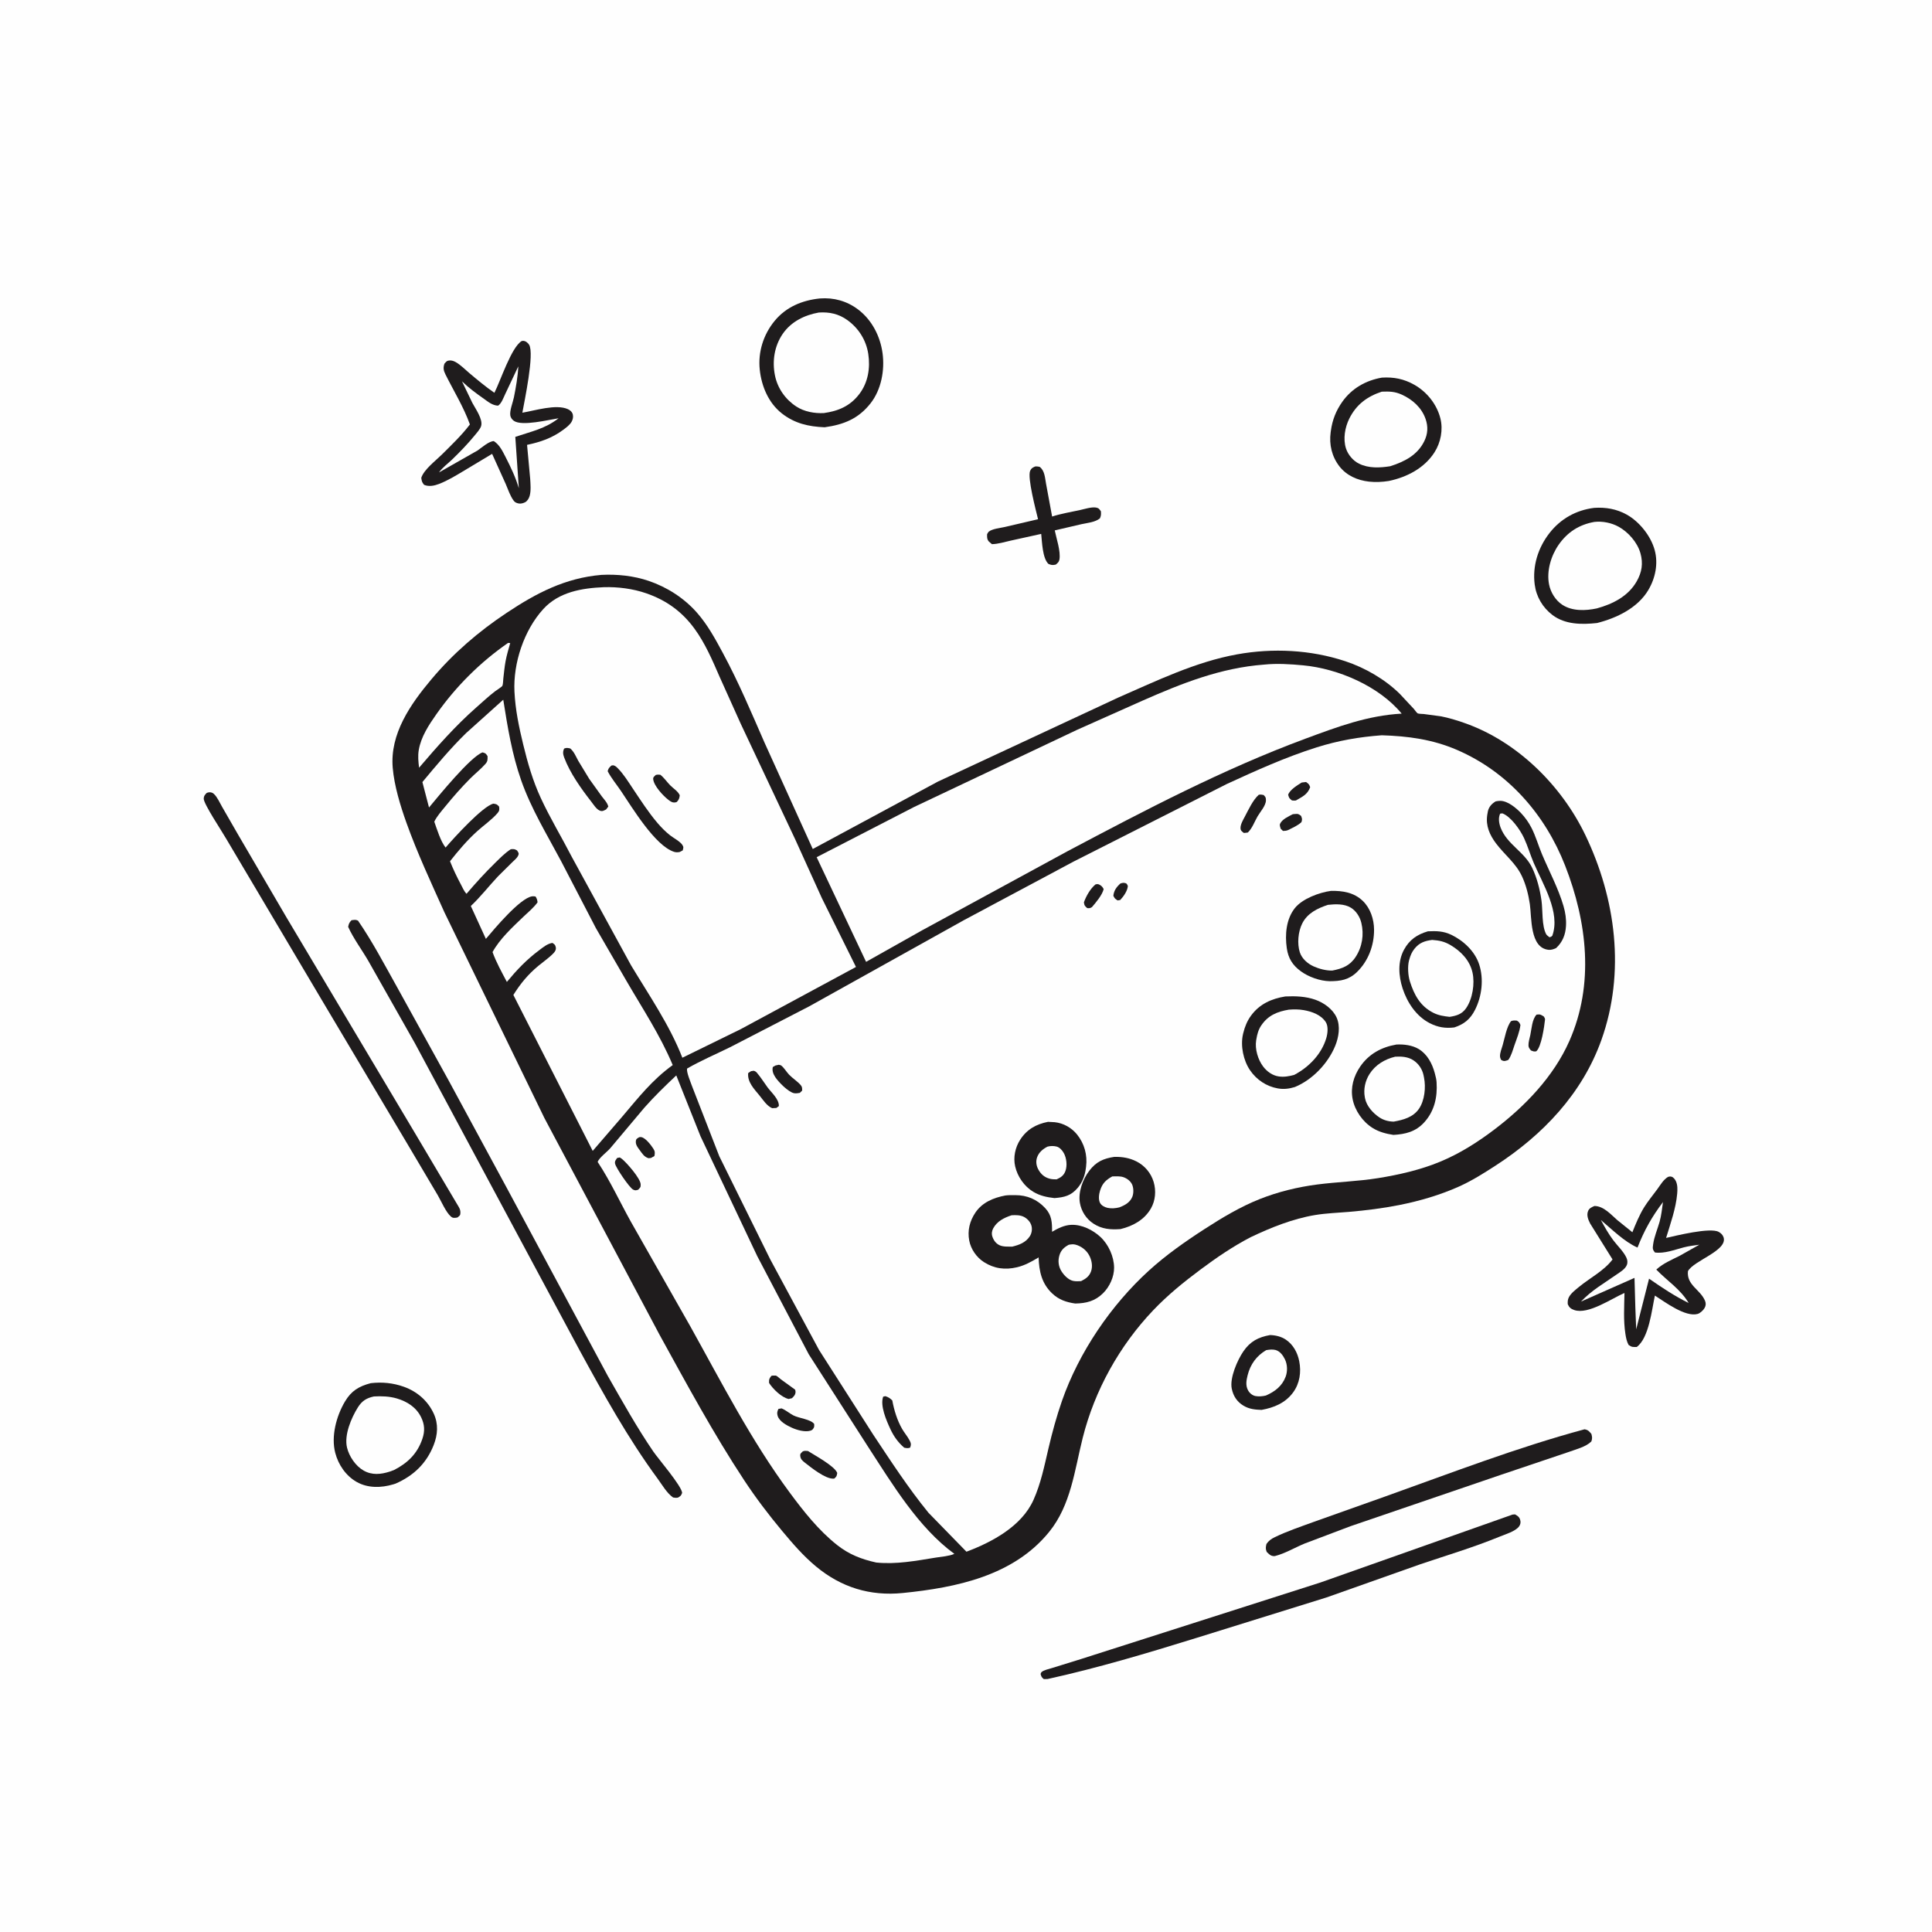 <svg version="1.1" xmlns="http://www.w3.org/2000/svg" style="display: block;" viewBox="0 0 2048 2048" width="1024" height="1024">
<path transform="translate(0,0)" fill="rgb(254,254,254)" d="M -0 -0 L 2048 0 L 2048 2048 L -0 2048 L -0 -0 z"/>
<path transform="translate(0,0)" fill="rgb(31,28,29)" d="M 1097.26 494.5 C 1099.01 494.293 1100.28 494.547 1102 494.836 C 1107.53 498.822 1107.71 506.73 1108.9 513 L 1115.29 547.555 C 1124.85 544.449 1135.13 542.81 1144.95 540.649 C 1149.74 539.595 1157.21 537.163 1162 538.056 C 1164.91 538.598 1165.36 539.779 1167.01 542 C 1167.21 544.955 1167.27 546.728 1165.94 549.5 C 1160.92 553.598 1152.89 554.242 1146.66 555.598 L 1118.09 562.247 C 1119.88 571.077 1124.49 584.293 1123.06 593 C 1122.62 595.707 1121.17 596.814 1119.16 598.5 C 1115.46 599.267 1114.9 599.049 1111.5 597.854 C 1105.06 592.115 1104.62 574.311 1103.71 565.958 L 1071.28 573.108 C 1064.77 574.567 1058.2 576.657 1051.5 576.835 L 1048.14 573.95 C 1046.15 571.492 1046.28 569.146 1046.38 566.194 C 1047 565.296 1047.4 564.192 1048.25 563.5 C 1051.83 560.567 1060.47 559.679 1064.98 558.658 L 1100.37 550.399 C 1098.32 541.782 1088.79 506.027 1092.04 499 C 1093.37 496.139 1094.58 495.782 1097.26 494.5 z"/>
<path transform="translate(0,0)" fill="rgb(31,28,29)" d="M 1346.28 1415.22 C 1352.13 1415.36 1358.19 1416.79 1363.1 1420.11 C 1370.85 1425.35 1375.44 1433.86 1377.23 1442.88 C 1379.53 1454.49 1377.79 1466.5 1370.67 1476.15 C 1362.47 1487.25 1350.45 1492.18 1337.31 1494.55 C 1330.37 1494.32 1324.22 1493.74 1318.09 1490.04 C 1311.19 1485.88 1307.25 1479.75 1305.69 1471.89 C 1303.46 1460.67 1311.59 1441.93 1318.01 1432.53 C 1325.35 1421.8 1333.95 1417.45 1346.28 1415.22 z"/>
<path transform="translate(0,0)" fill="rgb(254,254,254)" d="M 1342.22 1431.2 C 1345.36 1430.69 1348.87 1430.22 1352 1431.01 C 1356.79 1432.23 1360.1 1436.83 1362.13 1441.05 C 1364.79 1446.56 1364.95 1453.84 1362.78 1459.52 C 1359.01 1469.39 1351.3 1475.22 1341.92 1479.31 C 1338.45 1480.14 1334.54 1480.53 1331 1479.9 C 1327.65 1479.31 1324.76 1476.9 1323.1 1474 C 1320.14 1468.81 1321.17 1463.24 1322.54 1457.76 C 1325.46 1446.17 1332.01 1437.2 1342.22 1431.2 z"/>
<path transform="translate(0,0)" fill="rgb(31,28,29)" d="M 1679.65 1515.12 C 1683.54 1515.76 1684.56 1517.26 1686.94 1520 C 1687.8 1523.23 1688.03 1524.81 1686.91 1528 C 1681.12 1533.8 1670.53 1536.32 1662.94 1539.13 L 1590.34 1563.6 L 1431.54 1617.85 L 1382.79 1636.29 C 1372.74 1640.46 1362 1646.86 1351.5 1649.48 L 1350.41 1649.57 C 1346.74 1649.38 1345.22 1647.42 1342.76 1645.09 C 1341.42 1641.77 1341.68 1640.09 1342.5 1636.65 C 1344.85 1633.22 1347.54 1631.31 1351.27 1629.5 C 1364.46 1623.1 1378.76 1618.35 1392.51 1613.3 L 1468.24 1586.38 C 1538.07 1561.46 1608.01 1534.44 1679.65 1515.12 z"/>
<path transform="translate(0,0)" fill="rgb(31,28,29)" d="M 219.143 840.5 C 219.992 840.238 221.129 839.833 222.01 839.833 C 223.902 839.833 225.339 840.3 226.701 841.545 C 230.334 844.865 233.028 851.117 235.51 855.406 L 252.21 884.439 L 303.738 972.573 L 440.144 1201.57 L 486.306 1279.43 C 487.579 1281.68 488.122 1283.21 488.051 1285.83 C 487.976 1288.6 487.131 1288.67 485.073 1290.5 L 484.26 1290.72 C 481.707 1291.14 480.033 1291.36 478.009 1289.62 C 472.628 1284.99 467.766 1273.36 464.052 1267 L 432.049 1212.94 L 340.465 1058.96 L 239.643 888.877 C 235.57 881.627 215.686 851.995 215.951 846.5 C 216.094 843.534 217.267 842.517 219.143 840.5 z"/>
<path transform="translate(0,0)" fill="rgb(31,28,29)" d="M 1603.39 1605.5 L 1606.01 1605.31 C 1608.64 1606.9 1610.34 1607.75 1611.36 1610.8 C 1612.24 1613.43 1611.88 1615.96 1610.2 1618.18 C 1606.28 1623.37 1595.33 1626.58 1589.41 1629.01 C 1561.85 1640.35 1533.54 1648.69 1505.38 1658.25 L 1406.19 1693.35 L 1268.09 1736.32 C 1216.32 1752.38 1163.48 1768.19 1110.53 1779.83 L 1106.5 1779.93 C 1104.05 1777.93 1104 1777.55 1103.06 1774.5 C 1103.39 1773.83 1103.51 1773.01 1104.05 1772.5 C 1106.32 1770.38 1111.87 1769.21 1114.82 1768.29 L 1145.51 1758.78 L 1399.78 1677.49 L 1603.39 1605.5 z"/>
<path transform="translate(0,0)" fill="rgb(31,28,29)" d="M 372.578 975.5 C 375.464 975.155 376.853 974.592 379.5 975.9 C 394.847 998.206 407.576 1022.58 420.794 1046.17 L 475.793 1145.74 L 537.297 1259.39 L 644.399 1458.75 C 659.785 1485.66 675.049 1513.1 692.546 1538.71 C 697.539 1546.02 722.668 1575.31 723.097 1582.5 C 721.887 1585.66 721.662 1585.68 718.771 1587.5 C 716.658 1587.92 715.588 1587.74 713.5 1587.4 C 706.87 1582.81 701.93 1574 697.173 1567.53 C 665.614 1524.58 639.852 1478.02 614.367 1431.32 L 540.797 1294.16 L 439.88 1105.98 L 390.445 1018.61 C 383.643 1006.85 374.585 994.771 369.065 982.5 C 369.732 979.156 370.242 977.984 372.578 975.5 z"/>
<path transform="translate(0,0)" fill="rgb(31,28,29)" d="M 393.021 1466.21 C 405.038 1464.83 416.571 1465.94 428 1469.99 C 442.079 1474.99 453.565 1484.89 459.814 1498.56 C 464.85 1509.57 464.021 1520.85 459.696 1531.88 C 452.037 1551.39 438.23 1564.45 419.303 1572.71 L 416.87 1573.48 C 404.118 1577.29 389.912 1577.65 378.016 1570.88 C 366.591 1564.38 358.62 1552.62 355.353 1540.02 C 350.82 1522.54 356.532 1501.08 365.677 1485.67 C 372.44 1474.27 380.512 1469.51 393.021 1466.21 z"/>
<path transform="translate(0,0)" fill="rgb(254,254,254)" d="M 396.387 1480.29 C 404.444 1479.86 412.862 1480.12 420.646 1482.42 C 431.564 1485.64 441.236 1491.77 446.364 1502.24 C 450.212 1510.11 450.516 1517.07 447.71 1525.31 C 442.405 1540.91 432.169 1550.86 417.734 1558.27 L 413.2 1559.93 C 403.752 1562.97 394.404 1563.93 385.46 1558.86 C 377.004 1554.07 370.121 1543.9 367.865 1534.56 C 364.659 1521.27 372.268 1503.19 379.367 1491.88 C 383.714 1484.96 388.498 1482 396.387 1480.29 z"/>
<path transform="translate(0,0)" fill="rgb(31,28,29)" d="M 1464.91 400.294 C 1477.49 399.515 1488.32 401.661 1499.35 407.932 C 1512.69 415.52 1523.1 428.615 1526.86 443.488 C 1529.9 455.496 1527.24 469.13 1520.6 479.5 C 1509.83 496.351 1491.28 505.854 1472.23 509.844 C 1465.32 510.96 1458.09 511.315 1451.11 510.527 C 1439.08 509.168 1427.54 504.187 1419.94 494.48 C 1411.82 484.105 1408.79 471.284 1410.56 458.24 L 1410.81 456.5 C 1412.35 445.158 1416.25 435.307 1422.85 425.959 C 1432.89 411.717 1447.89 403.202 1464.91 400.294 z"/>
<path transform="translate(0,0)" fill="rgb(254,254,254)" d="M 1464.76 415.173 C 1472.83 414.897 1478.51 414.938 1486.06 418.37 C 1497.34 423.492 1507.01 432.171 1511.16 444.065 C 1514.01 452.243 1513.59 459.953 1509.77 467.715 C 1502.47 482.548 1488.66 489.446 1473.66 494.229 C 1462.59 495.957 1450.98 496.575 1440.66 491.53 C 1434.41 488.474 1428.95 482.08 1426.81 475.43 C 1423.55 465.299 1425.67 453.009 1430.34 443.673 C 1437.81 428.745 1449.24 420.303 1464.76 415.173 z"/>
<path transform="translate(0,0)" fill="rgb(31,28,29)" d="M 553.017 361.5 L 554.605 361.302 C 557.189 361.418 559.598 363.332 560.916 365.5 C 566.65 374.939 555.88 425.423 553.721 437.479 C 566.981 435.294 589.473 428.051 602 433.732 C 604.418 434.829 606.638 436.779 607.226 439.5 C 607.793 442.129 607.232 444.687 605.954 447 C 604.057 450.434 600.19 453.286 597.081 455.591 C 585.174 464.414 573.081 468.536 558.706 471.573 L 562.012 507.438 C 562.333 513.134 563.035 520.179 561.441 525.731 C 560.69 528.345 559.011 531.23 556.5 532.49 C 553.76 533.864 550.91 534.271 548 533.217 C 546.444 532.653 545.46 531.989 544.463 530.655 C 540.754 525.691 538.551 518.696 536.065 513 L 521.657 481.111 L 492.012 498.888 C 483.459 504.028 474.608 509.47 465.264 513.05 C 460.261 514.967 454.582 516.086 449.5 513.921 C 447.157 510.917 447.094 510.125 446.565 506.5 C 449.428 497.659 461.758 488.438 468.314 481.924 C 478.524 471.779 489.44 461.401 498.114 449.938 C 491.538 431.502 480.864 414.33 472.174 396.841 C 470.113 392.693 469.647 389.886 471.12 385.5 C 472.448 384.117 473.209 382.718 475.157 382.293 C 477.963 381.682 480.55 382.439 483.002 383.803 C 488.144 386.662 493.115 391.779 497.642 395.595 C 506.205 402.812 514.853 410.028 524.084 416.38 C 530.582 403.707 541.976 368.188 553.017 361.5 z"/>
<path transform="translate(0,0)" fill="rgb(254,254,254)" d="M 549.432 388.34 C 548.93 399.121 546.903 410.55 544.78 421.137 C 543.658 426.729 540.069 435.195 540.958 440.541 C 541.335 442.806 542.945 444.883 544.807 446.161 C 553.422 452.071 581.857 444.942 592.126 443.382 C 577.787 454.606 563.077 457.374 546.244 463.102 L 549.994 517.534 C 546.639 506.228 541.451 495.168 536.05 484.712 C 532.679 478.189 529.78 471.783 523.5 467.595 C 518.167 467.687 510.781 474.393 506.339 477.477 L 465.351 500.795 C 468.958 495.617 474.711 491.518 479.263 487.114 C 487.665 478.984 495.75 470.657 503.158 461.603 C 505.342 458.935 509.008 454.935 510.009 451.649 C 512.166 444.567 503.96 433.176 500.729 427.104 L 489.694 404.191 C 496.877 411.189 504.724 416.92 512.889 422.696 C 517.654 426.067 521.931 429.751 528 430.022 C 531.635 427.672 533.606 421.743 535.45 417.929 L 549.432 388.34 z"/>
<path transform="translate(0,0)" fill="rgb(31,28,29)" d="M 1689.8 538.368 C 1702 537.524 1713.7 539.504 1724.45 545.529 C 1737.92 553.071 1749.98 568.21 1754.05 583.149 C 1757.94 597.445 1754.76 612.878 1747.3 625.448 C 1735.99 644.529 1713.64 655.21 1692.97 660.423 C 1676.89 662.163 1659.16 662.192 1645.63 651.908 C 1635.28 644.042 1628.49 632.493 1626.84 619.576 C 1624.33 599.94 1630.42 580.575 1642.54 565.044 C 1654.4 549.858 1670.71 540.783 1689.8 538.368 z"/>
<path transform="translate(0,0)" fill="rgb(254,254,254)" d="M 1690.05 553.262 C 1698.63 552.266 1708.21 554.175 1715.76 558.334 C 1726.06 564.012 1735.76 575.02 1738.95 586.5 C 1741.96 597.335 1740.48 606.559 1734.96 616.259 C 1725.95 632.096 1709.62 640.287 1692.68 644.939 C 1680.79 647.483 1666.74 648.026 1656.16 641.123 C 1648.89 636.377 1643.72 627.941 1642.06 619.483 C 1639.29 605.342 1644.1 589.12 1652.25 577.432 C 1661.62 563.992 1674.07 556.098 1690.05 553.262 z"/>
<path transform="translate(0,0)" fill="rgb(31,28,29)" d="M 1768.29 1247.5 C 1769.78 1247.09 1770.42 1246.96 1771.96 1247.38 C 1773.91 1247.92 1775.65 1250.26 1776.5 1252.06 C 1778.42 1256.12 1778.26 1261.18 1777.87 1265.55 C 1776.51 1281.11 1770.69 1297.31 1766.13 1312.25 C 1776.49 1309.92 1812.72 1300.89 1821.86 1305.83 C 1824.26 1307.13 1826.27 1309.08 1827.08 1311.7 C 1831.43 1325.78 1795.29 1336.25 1789.29 1347.5 C 1787.73 1362.24 1802.24 1366.82 1807.34 1378.74 C 1808.49 1381.45 1808.4 1383.9 1806.95 1386.5 C 1805.59 1388.94 1802.24 1392.07 1799.5 1392.84 C 1786.51 1396.45 1764.77 1380.07 1754.26 1373.37 C 1750.99 1388.21 1748.03 1418.3 1735 1427.87 C 1730.73 1427.87 1729.96 1428.2 1726.35 1425.66 C 1724.3 1421.76 1723.64 1418.15 1722.97 1413.83 C 1720.77 1399.7 1721.78 1384.86 1722.01 1370.61 C 1708.55 1376.35 1683.57 1393.87 1668.7 1388.68 C 1665.2 1387.46 1663.36 1385.94 1661.88 1382.5 C 1661.71 1379.69 1661.84 1377.39 1663.22 1374.85 C 1665.47 1370.72 1670.24 1367.11 1673.85 1364.14 C 1685.46 1354.59 1700.27 1347.15 1709.36 1335.07 L 1685.56 1296.88 C 1683.51 1292.77 1681.57 1288.08 1683.5 1283.57 C 1684.73 1280.71 1687.53 1279.5 1690.2 1278.4 C 1700.03 1278.49 1707.42 1287.31 1714.42 1293.36 L 1730.38 1306.23 C 1733.85 1297.53 1737.85 1287.84 1742.79 1279.87 C 1746.88 1273.27 1752.07 1267.07 1756.66 1260.8 C 1760.01 1256.23 1763.34 1250.31 1768.29 1247.5 z"/>
<path transform="translate(0,0)" fill="rgb(254,254,254)" d="M 1762.84 1274.22 C 1761.83 1281.18 1761.13 1288.38 1759.23 1295.16 C 1757.01 1303.07 1753.5 1310.92 1752.39 1319.09 C 1751.82 1323.26 1751.67 1324.42 1754.26 1327.68 C 1764.33 1329.08 1775.16 1324.78 1784.83 1322.27 C 1790.24 1320.87 1795.84 1320.19 1801.37 1319.45 L 1780.61 1331.15 C 1771.72 1335.64 1763.25 1339.03 1755.74 1345.8 C 1767.63 1358.16 1781.02 1366.18 1790.08 1381.27 C 1775.13 1373.85 1761.75 1364.94 1748.06 1355.45 L 1734.43 1409.15 L 1733.55 1386.47 L 1732.64 1354.61 L 1675.86 1379.76 C 1681.46 1373.94 1687.28 1369.17 1693.87 1364.5 L 1714.32 1350.58 C 1717.84 1348.18 1722.87 1345.1 1724.5 1340.97 C 1725.57 1338.27 1725.19 1335.55 1723.98 1333 C 1720.89 1326.46 1714.44 1320.45 1710.08 1314.62 C 1705 1307.87 1701.01 1300.68 1696.99 1293.28 C 1708.56 1303.04 1721.9 1316.36 1735.82 1322.48 C 1743.01 1304.16 1750.98 1289.92 1762.84 1274.22 z"/>
<path transform="translate(0,0)" fill="rgb(31,28,29)" d="M 869.088 316.377 C 883.874 315.237 897.781 319.111 909.622 328.061 C 924.246 339.115 933.151 356.51 935.562 374.562 C 937.948 392.422 934.213 412.938 922.949 427.37 C 910.067 443.874 894.397 450.131 874.158 452.928 C 857.209 452.228 842.49 448.957 828.887 438.316 C 814.64 427.172 807.228 409.473 805.366 391.844 C 803.397 373.202 809.238 354.637 821.078 340.228 C 833.319 325.332 850.331 318.33 869.088 316.377 z"/>
<path transform="translate(0,0)" fill="rgb(254,254,254)" d="M 867.978 331.294 C 879.168 330.556 889.082 332.696 898.269 339.328 C 910.167 347.915 918.192 360.593 920.402 375.164 C 922.666 390.095 920.219 405.472 910.898 417.706 C 901.204 430.433 888.694 435.748 873.239 437.889 C 863.26 438.317 852.666 436.466 844.181 430.964 C 832.647 423.485 824.286 411.683 821.519 398.147 C 818.397 382.868 820.847 366.801 829.757 353.857 C 838.65 340.937 852.94 333.929 867.978 331.294 z"/>
<path transform="translate(0,0)" fill="rgb(31,28,29)" d="M 637.483 609.404 C 654.186 608.55 671.648 610.338 687.553 615.744 C 707.019 622.36 725.06 633.872 738.695 649.336 C 750.133 662.307 758.18 677.2 766.333 692.325 C 782.961 723.173 796.307 754.934 810.327 786.988 L 861.56 899.981 L 994.255 828.5 L 1185.59 739.348 C 1226.37 721.562 1267.34 701.583 1311.41 693.634 C 1349.34 686.794 1389.36 688.768 1426 700.891 C 1446.98 707.834 1468.03 719.968 1483.81 735.494 L 1498.77 751.5 C 1499.63 752.466 1501.9 755.805 1502.8 756.2 C 1504.18 756.804 1507.58 756.707 1509.28 756.894 L 1526.98 759.262 C 1535.68 760.859 1544.21 763.534 1552.55 766.453 C 1608.23 785.948 1655.27 832.59 1680.52 885.182 C 1712.98 952.804 1723.06 1030.84 1697.58 1102.33 C 1677.25 1159.34 1635.48 1203.06 1585.53 1235.47 C 1572.97 1243.62 1560.23 1251.67 1546.53 1257.81 C 1526.33 1266.85 1504.84 1273.1 1483.17 1277.41 C 1465.54 1280.91 1447.81 1283.09 1429.92 1284.64 C 1417.94 1285.67 1405.89 1286.02 1394 1288 C 1370.35 1291.93 1347.21 1301.25 1325.68 1311.5 C 1306.75 1321.39 1289.93 1332.86 1272.85 1345.57 C 1254.96 1358.89 1237.91 1372.7 1222.5 1388.88 C 1186.66 1426.54 1160.38 1473.78 1147.72 1524.2 C 1139.1 1558.53 1135.24 1595.43 1112.14 1623.89 C 1074.38 1670.41 1013.87 1682.92 956.993 1688.65 C 922.31 1692.14 891.699 1682.71 864.956 1660.48 C 851.467 1649.28 840.348 1636.34 829.156 1622.94 C 814.86 1605.83 801.191 1587.82 788.909 1569.2 C 756.254 1519.68 727.749 1466.81 699.134 1414.88 L 577.089 1185.17 L 471.068 967 C 457.006 935.703 442.432 904.554 430.859 872.217 C 424.405 854.183 417.942 833.018 416.301 813.951 C 413.205 777.967 434.977 746.663 457.184 720.227 C 480.45 692.53 507.09 669.583 537.219 649.554 C 568.709 628.621 599.143 612.698 637.483 609.404 z"/>
<path transform="translate(0,0)" fill="rgb(254,254,254)" d="M 538.604 681.5 L 540.847 681.688 C 539.067 688.013 537.115 694.467 535.923 700.927 C 534.803 706.998 534.243 713.243 533.53 719.374 C 533.293 721.414 533.317 725.216 532.551 726.987 C 532.105 728.017 525.982 731.882 524.805 732.787 C 517.899 738.1 511.499 744.083 504.964 749.84 C 482.642 769.504 463.494 791.244 444.231 813.8 C 443.491 807.389 442.823 801.423 443.92 794.986 C 446.298 781.04 454.535 768.545 462.527 757.162 C 483.143 727.8 509.089 701.923 538.604 681.5 z"/>
<path transform="translate(0,0)" fill="rgb(254,254,254)" d="M 533.471 741.72 C 538.07 770.718 542.693 799.375 552.474 827.213 C 563.147 857.59 579.79 884.621 594.81 912.869 L 631.724 983.938 L 663.817 1039.37 C 681.157 1069.29 699.636 1096.93 713.109 1129.01 C 691.352 1144.69 676.668 1163.6 659.5 1183.8 L 628.299 1220 L 544.185 1054.68 C 551.799 1042.56 559.709 1032.93 570.775 1023.76 C 575.993 1019.44 582.117 1015.26 586.777 1010.38 C 588.453 1008.63 589.694 1006.56 589.126 1004 C 588.538 1001.34 587.607 1000.86 585.5 999.51 C 579.951 1000.49 575.854 1004.08 571.447 1007.36 C 558.067 1017.35 547.928 1028.06 537.299 1040.87 C 531.901 1030.6 526.053 1020.15 522.107 1009.24 C 529.81 995.228 543.057 983.044 554.526 972.066 C 559.735 967.08 565.605 962.345 569.845 956.5 C 569.508 953.912 569.128 952.513 567.678 950.332 C 566.426 950.146 565.267 949.949 564 950.148 C 551.085 952.171 523.98 984.714 515.05 995.255 L 499.095 960.401 C 509.326 950.822 518.274 939.211 527.912 928.96 L 543.363 913.675 C 545.659 911.488 548.937 908.867 549.725 905.713 C 550.145 904.035 548.889 902.879 548.078 901.5 C 545.286 899.851 544.786 900.015 541.5 900.191 C 535.438 904.056 530.2 909.49 525.052 914.5 C 514.272 924.993 504.3 936.016 494.538 947.453 C 491.927 944.882 490.289 940.804 488.568 937.573 C 484.3 929.562 480.378 921.403 477.033 912.964 C 486.01 901.572 495.018 890.937 505.786 881.17 C 512.576 875.011 521.685 868.693 527.5 861.815 C 529.539 859.404 529.488 857.974 529.057 855 C 526.634 852.434 526.503 852.469 523 851.901 C 511.709 854.516 480.806 888.558 472.346 898.442 C 467.115 891.995 463.143 878.849 460.366 871.015 C 463.128 865.236 467.878 859.985 471.922 855 C 480.212 844.778 488.98 834.802 498.254 825.459 C 503.481 820.192 509.593 815.415 514.5 809.894 C 517.11 806.958 516.89 805.133 516.818 801.5 C 514.828 798.562 514.896 798.532 511.5 797.549 C 498.609 802.32 465.048 843.624 454.767 855.973 L 447.759 829.007 C 462.57 811.253 477.422 793.381 493.977 777.202 L 533.471 741.72 z"/>
<path transform="translate(0,0)" fill="rgb(254,254,254)" d="M 716.879 1139.99 L 742.564 1204.46 L 802.717 1331.56 L 857.329 1435.62 L 920.211 1533.68 C 945.962 1573.24 973.278 1619.04 1011.67 1647.17 C 1005.94 1649.66 998.203 1650.1 991.96 1651.11 C 971.083 1654.49 949.952 1658.52 928.767 1656.33 C 913.173 1652.85 899.997 1647.79 887.358 1637.77 C 867.563 1622.07 851.853 1602.11 836.922 1581.92 C 796.228 1526.89 764.973 1465.64 731.776 1406.01 L 668.66 1294.91 C 657.278 1274.44 646.895 1251.92 634.024 1232.44 L 633.5 1231.67 C 635.439 1226.95 643.156 1221.45 646.862 1217.23 L 682.941 1174.31 C 693.597 1162.24 705.155 1151.01 716.879 1139.99 z"/>
<path transform="translate(0,0)" fill="rgb(31,28,29)" d="M 677.525 1205.5 C 678.448 1205.34 678.734 1205.22 679.772 1205.4 C 684.363 1206.17 690.056 1213.8 692.509 1217.55 C 694.383 1220.41 694.408 1222.26 693.669 1225.5 L 690.028 1227.5 L 687.471 1227.75 C 682.882 1226.39 680.988 1223.09 678.26 1219.39 C 675.896 1216.18 673.213 1212.98 674.174 1208.75 C 674.601 1206.87 676.024 1206.52 677.525 1205.5 z"/>
<path transform="translate(0,0)" fill="rgb(31,28,29)" d="M 817.618 1458.5 L 819.046 1458.15 C 819.141 1458.14 822.302 1458.13 822.5 1458.18 C 823.635 1458.45 826.684 1461.34 827.74 1462.14 L 842.815 1473.07 C 843.087 1473.93 843.352 1474.55 843.316 1475.5 C 843.195 1478.61 841.558 1480.16 839.5 1482.14 L 836 1482.99 C 828.399 1481.29 819.356 1472.41 815.241 1466 C 815.119 1461.81 815.326 1461.72 817.618 1458.5 z"/>
<path transform="translate(0,0)" fill="rgb(31,28,29)" d="M 654.204 1227.5 L 657.011 1226.94 L 659.307 1228.49 C 664.569 1232.79 678.744 1249.05 679.123 1255.29 C 679.327 1258.63 678.648 1258.86 676.5 1261.15 C 674.174 1261.86 673.327 1262.2 671 1260.94 C 667.125 1258.84 652.876 1237.96 651.995 1233.53 C 651.453 1230.8 652.816 1229.63 654.204 1227.5 z"/>
<path transform="translate(0,0)" fill="rgb(31,28,29)" d="M 825.203 1493.5 L 828.5 1492.95 C 833.156 1494.82 836.675 1498.15 841.087 1500.41 C 846.948 1503.42 859.692 1504.56 863.075 1509.5 C 863.172 1512.85 863.276 1512.87 861.237 1515.5 C 860.252 1516.13 860.144 1516.28 858.841 1516.65 C 853.141 1518.29 844.725 1515.86 839.524 1513.5 C 834.11 1511.04 826.186 1506.89 824.337 1500.88 C 823.478 1498.09 823.847 1496.07 825.203 1493.5 z"/>
<path transform="translate(0,0)" fill="rgb(31,28,29)" d="M 851.019 1538.5 C 853 1537.71 854.41 1537.92 856.5 1538.13 C 863.583 1542.68 884.833 1554.1 887.5 1561.39 C 886.932 1564.76 886.963 1564.93 884.5 1567.28 L 883.544 1567.42 C 874.927 1567.82 860.149 1555.92 853.265 1550.54 C 850.51 1548.38 848.547 1546.75 848.267 1543.02 C 848.091 1540.68 849.518 1540.12 851.019 1538.5 z"/>
<path transform="translate(0,0)" fill="rgb(254,254,254)" d="M 1340.06 704.5 C 1353.67 703.083 1367.9 704.011 1381.48 705.294 C 1418.56 708.798 1461.87 727.389 1485.83 756.469 C 1449.56 758.479 1417.72 770.48 1384.05 782.942 C 1296.75 815.254 1214.16 858.621 1132 902.118 L 977.511 986.151 L 918.084 1019.6 L 865.685 908.666 L 968.983 855.432 L 1141.73 773.654 L 1210.96 742.788 C 1252.95 724.305 1293.88 707.955 1340.06 704.5 z"/>
<path transform="translate(0,0)" fill="rgb(254,254,254)" d="M 640.103 622.448 C 654.971 621.981 670.93 624.034 685.049 628.924 C 706.224 636.257 722.835 648.16 736.15 666.362 C 747.411 681.757 755.119 699.734 762.677 717.147 L 785.104 766.993 L 842.935 889.71 L 871.081 951.776 L 907.365 1025.02 L 785.217 1090.93 L 723.331 1121.24 C 709.938 1086.79 687.899 1054.83 668.899 1023.21 L 606.161 908.397 C 595.379 887.465 583.175 867.359 573.268 845.957 C 564.771 827.6 559.366 808.763 554.618 789.168 C 550.086 770.463 546.311 752.514 545.353 733.219 C 543.854 703.025 555.472 667.944 575.996 645.524 C 592.508 627.487 616.801 623.419 640.103 622.448 z"/>
<path transform="translate(0,0)" fill="rgb(31,28,29)" d="M 695.065 821.5 C 696.928 820.986 698.041 821.105 699.941 821.255 C 704.093 824.492 706.817 828.782 710.476 832.5 C 713.838 835.918 718.552 838.569 720.573 843 C 720.158 846.4 719.755 847.491 717.5 850.068 L 716.46 850.46 C 713.059 851.211 711.167 849.896 708.5 847.844 C 702.939 843.564 693.189 833.145 692.422 825.989 C 692.175 823.689 693.613 823.109 695.065 821.5 z"/>
<path transform="translate(0,0)" fill="rgb(31,28,29)" d="M 598.028 793.5 C 600.579 792.424 601.893 792.857 604.5 793.396 C 608.518 796.835 610.436 801.82 612.924 806.397 L 624.58 825.588 L 637.94 844.185 C 640.454 847.478 643.848 850.91 644.839 855 L 642.5 858.063 C 639.779 859.326 638.545 860.535 635.5 859.154 C 632.021 857.577 629.075 852.726 626.723 849.716 C 615.936 835.911 604.17 819.36 598.012 802.887 C 596.76 799.539 596.429 796.777 598.028 793.5 z"/>
<path transform="translate(0,0)" fill="rgb(31,28,29)" d="M 648.13 811.5 L 649.584 811.281 C 651.713 811.19 653.579 813.051 654.954 814.447 C 661.108 820.695 665.89 828.548 670.76 835.816 C 679.139 848.323 687.301 861.077 697.092 872.547 C 701.03 877.161 705.586 881.758 710.358 885.497 C 713.942 888.305 720.779 891.858 723.23 895.5 C 724.925 898.02 724.41 898.803 723.689 901.5 L 720.5 903.155 C 718.38 903.551 716.572 903.625 714.5 902.959 C 694.421 896.501 670.494 856.599 658.276 838.496 C 653.572 831.526 648.014 824.971 644.145 817.5 C 645.059 814.217 645.738 813.778 648.13 811.5 z"/>
<path transform="translate(0,0)" fill="rgb(254,254,254)" d="M 1464.73 779.425 C 1492.69 780.289 1518.6 783.749 1544.53 794.956 C 1598.58 818.314 1637.89 863.343 1659.09 917.588 C 1682.45 977.372 1690.18 1043.37 1663.59 1103.52 C 1646.89 1141.29 1616.38 1172.9 1583.84 1197.52 C 1565.96 1211.04 1547.35 1222.84 1526.62 1231.45 C 1505.77 1240.1 1483.01 1245.29 1460.79 1248.87 C 1439.41 1252.31 1417.66 1252.84 1396.21 1255.63 C 1375.6 1258.31 1354.83 1263.35 1335.5 1271.01 C 1314.51 1279.34 1295.12 1291.04 1276.22 1303.26 C 1256.06 1316.3 1235.95 1330.47 1218.15 1346.63 C 1177.72 1383.37 1143.64 1433.51 1125.68 1485.15 C 1119.96 1501.61 1115.42 1518.31 1111.44 1535.27 C 1107.09 1553.83 1103.39 1572.48 1095.54 1589.98 C 1083.02 1617.88 1051.77 1634.62 1024.48 1644.88 L 984.19 1603.55 C 962.483 1576.88 944.538 1549.18 925.552 1520.65 L 868.24 1431.04 L 816.441 1334.89 L 762.5 1225.72 L 733.722 1151.72 C 732.345 1147.77 727.209 1135.89 728.442 1132.63 C 743.142 1124.21 758.487 1117.65 773.664 1110.21 L 857.723 1066.81 L 1022.05 975.252 L 1138.26 913.188 L 1300.39 831.1 C 1331.65 816.725 1362.6 802.712 1395.48 792.306 C 1418.45 785.037 1440.78 781.194 1464.73 779.425 z"/>
<path transform="translate(0,0)" fill="rgb(31,28,29)" d="M 1187.73 936.5 C 1189.68 935.935 1190.72 935.592 1192.76 936.081 C 1194.75 936.558 1194.65 937.473 1195.57 939.136 C 1195.23 944.324 1191.02 950.322 1187.5 954.008 L 1184.75 954.5 C 1181.97 952.724 1181.6 952.455 1180.19 949.5 C 1180.9 943.823 1183.53 940.243 1187.73 936.5 z"/>
<path transform="translate(0,0)" fill="rgb(31,28,29)" d="M 1370.42 863.088 C 1374.83 862.775 1375.7 861.991 1379.21 864.902 C 1380.38 868.089 1380.54 868.267 1379.61 871.5 C 1375.63 875.234 1370.22 877.446 1365.4 879.923 C 1363.38 880.761 1362.16 880.748 1360 880.81 L 1357.59 878.5 C 1357.17 876.884 1356.21 874.854 1356.92 873.265 C 1359.05 868.457 1365.9 865.414 1370.42 863.088 z"/>
<path transform="translate(0,0)" fill="rgb(31,28,29)" d="M 1379.87 829.5 L 1384.5 828.959 C 1387.18 831 1387.73 831.179 1388.85 834.5 C 1385.85 842.393 1380.73 844.392 1373.79 848.5 C 1372.29 848.823 1371.05 848.628 1369.52 848.5 C 1366.64 846.194 1366.49 846.042 1365.49 842.5 C 1367.22 837.192 1375.29 832.388 1379.87 829.5 z"/>
<path transform="translate(0,0)" fill="rgb(31,28,29)" d="M 1161.3 937.5 C 1162.78 937.16 1163.77 936.98 1165.22 937.682 C 1167.5 938.792 1168.85 940.253 1169.94 942.5 C 1168.36 948.858 1161.8 956.599 1157.5 961.589 C 1155.34 962.857 1155.03 962.78 1152.5 962.641 C 1149.76 960.115 1149.54 960.145 1148.99 956.5 C 1151.32 949.957 1155.85 941.896 1161.3 937.5 z"/>
<path transform="translate(0,0)" fill="rgb(31,28,29)" d="M 1628.86 1075.5 C 1632.92 1075.07 1633.13 1075.5 1636.48 1077.5 C 1637.17 1078.76 1637.92 1079.46 1637.77 1080.93 C 1637.03 1088.16 1633.88 1109.96 1628.5 1114.43 C 1626 1114.94 1625.28 1114.41 1622.85 1113.5 C 1621.45 1111.65 1620.32 1110.69 1620.24 1108.28 C 1620.12 1104.74 1621.5 1100.47 1622.23 1096.99 C 1623.65 1090.27 1624.03 1080.54 1628.86 1075.5 z"/>
<path transform="translate(0,0)" fill="rgb(31,28,29)" d="M 821.956 1129.5 L 825.5 1128.69 C 826.371 1128.96 827.374 1128.97 828.113 1129.5 C 830.905 1131.52 833.934 1136.61 836.536 1139.28 C 840.271 1143.1 845.375 1146.31 848.763 1150.22 C 850.509 1152.24 850.294 1153.63 850.306 1156.09 L 847.824 1158.5 C 845.911 1158.82 843.821 1159.19 841.889 1158.86 C 835.761 1157.8 825.122 1146.91 821.829 1141.82 C 819.675 1138.49 818.332 1135.11 819.188 1131.12 L 821.956 1129.5 z"/>
<path transform="translate(0,0)" fill="rgb(31,28,29)" d="M 1334.33 842.5 C 1336.45 842.076 1337.43 842.319 1339.5 842.743 C 1341.48 844.885 1341.93 845.17 1341.95 848.249 C 1342.01 853.969 1335.78 860.681 1333.01 865.5 C 1329.73 871.209 1327.53 877.857 1322.78 882.5 C 1321.43 882.791 1319.88 882.832 1318.5 882.966 C 1316.31 881.131 1314.96 880.618 1314.99 877.5 C 1315.03 873.756 1317.75 869.042 1319.49 865.791 C 1323.48 858.316 1328.01 848.172 1334.33 842.5 z"/>
<path transform="translate(0,0)" fill="rgb(31,28,29)" d="M 1601.73 1082.5 C 1604.02 1081.52 1605.58 1081.74 1608 1081.91 C 1610.43 1083.5 1610.56 1083.82 1611.72 1086.5 C 1610.89 1093.7 1607.85 1100.87 1605.48 1107.72 C 1603.65 1113 1602.17 1118.89 1598.93 1123.5 L 1597.59 1124.05 C 1594.77 1125 1593.71 1125.04 1591.22 1123.5 C 1590.74 1122.39 1590.18 1121.23 1590.09 1120 C 1589.82 1116.43 1591.85 1111.43 1592.86 1108 C 1595.01 1100.68 1596.97 1088.51 1601.73 1082.5 z"/>
<path transform="translate(0,0)" fill="rgb(31,28,29)" d="M 796.082 1135.5 L 799.009 1135.05 C 800.474 1135.52 801.357 1136 802.37 1137.19 C 806.461 1141.97 809.866 1147.49 813.586 1152.57 C 817.692 1158.18 825.958 1165.12 825.629 1172.5 L 822.971 1174.5 L 818.5 1174.72 C 812.845 1172.27 809.035 1166.12 805.219 1161.44 C 799.492 1154.42 792.108 1147.11 793.104 1137.5 L 796.082 1135.5 z"/>
<path transform="translate(0,0)" fill="rgb(31,28,29)" d="M 936.211 1480.5 L 938.544 1480 C 941.872 1481.09 943.319 1482.09 945.863 1484.5 C 947.768 1494.88 951.062 1505.69 956.375 1514.87 C 958.685 1518.86 961.833 1522.46 963.995 1526.5 C 965.738 1529.76 966.031 1531.05 964.833 1534.5 C 962.401 1535.5 960.996 1535.07 958.5 1534.61 C 952.016 1529.08 947.375 1522.52 943.805 1514.82 C 939.635 1505.81 932.725 1490.09 936.211 1480.5 z"/>
<path transform="translate(0,0)" fill="rgb(31,28,29)" d="M 1110.92 1189.19 L 1118.05 1189.57 C 1127.3 1190.55 1135.97 1195.46 1141.77 1202.67 C 1149.49 1212.27 1152.83 1224.4 1151.3 1236.57 L 1151.04 1238.5 C 1150.1 1246.06 1147.45 1253.19 1142.49 1259.09 C 1135.37 1267.57 1128.27 1269.18 1117.74 1270.03 C 1109.66 1269.1 1102.5 1267.61 1095.41 1263.41 C 1085.78 1257.7 1078.57 1247.2 1076.11 1236.38 C 1073.93 1226.84 1076.14 1216.38 1081.41 1208.2 C 1088.52 1197.15 1098.26 1191.73 1110.92 1189.19 z"/>
<path transform="translate(0,0)" fill="rgb(254,254,254)" d="M 1110.35 1215.5 C 1113.31 1214.68 1116.84 1214.62 1119.84 1215.35 C 1123.27 1216.19 1126.01 1219.33 1127.66 1222.29 C 1130.61 1227.56 1131.48 1235.63 1129.39 1241.31 C 1127.65 1246.08 1124.53 1248.19 1120.05 1250.16 C 1117.5 1250.18 1115.13 1250.12 1112.64 1249.46 C 1107 1247.96 1103.19 1244.49 1100.51 1239.38 C 1098.46 1235.49 1097.86 1230.96 1099.4 1226.74 C 1101.34 1221.41 1105.47 1218.02 1110.35 1215.5 z"/>
<path transform="translate(0,0)" fill="rgb(31,28,29)" d="M 1181.25 1226.32 C 1189.59 1226.18 1197.25 1227.38 1204.76 1231.19 C 1213.53 1235.64 1220.15 1243.55 1222.93 1252.96 C 1225.66 1262.19 1224.87 1272.67 1219.97 1281.1 C 1212.96 1293.16 1200.94 1299.71 1187.79 1302.88 C 1177.42 1303.68 1168.03 1302.96 1159.06 1297.07 C 1151.4 1292.04 1146.25 1284.01 1144.71 1275 C 1142.78 1263.68 1147.79 1250.07 1154.64 1241.08 C 1161.94 1231.48 1169.68 1228.07 1181.25 1226.32 z"/>
<path transform="translate(0,0)" fill="rgb(254,254,254)" d="M 1179.04 1247.06 C 1182.93 1246.98 1187.35 1246.61 1191.06 1247.92 C 1194.86 1249.26 1198.67 1252.17 1200.24 1256 C 1201.75 1259.72 1201.78 1265.12 1200.23 1268.84 C 1197.77 1274.76 1192.19 1277.73 1186.54 1279.87 C 1182.59 1280.86 1178.06 1281.27 1174.06 1280.38 C 1170.94 1279.68 1167.42 1277.9 1165.97 1274.89 C 1164.2 1271.2 1164.94 1265.75 1166.14 1262 C 1168.55 1254.39 1172.21 1250.85 1179.04 1247.06 z"/>
<path transform="translate(0,0)" fill="rgb(31,28,29)" d="M 1585.43 849.5 C 1587.05 849.162 1588.84 848.895 1590.5 848.925 C 1598.42 849.066 1607.34 856.582 1612.44 861.997 C 1616.86 866.679 1620.55 871.928 1623.48 877.657 C 1628.01 886.526 1630.74 896.413 1634.62 905.613 C 1642.21 923.626 1651.96 941.806 1657.4 960.538 C 1659.4 967.445 1660.43 974.302 1660.02 981.5 C 1659.49 990.845 1656.39 998.667 1649.5 1005.03 C 1646.98 1006.17 1644.33 1007.14 1641.5 1006.84 C 1621.5 1004.74 1623.77 972.494 1621.71 958.5 C 1620.25 948.543 1617.66 938.161 1613.4 929.01 C 1606.87 914.974 1595.12 906.305 1586 894.26 C 1579.17 885.243 1574.76 875.367 1576.55 863.832 L 1576.78 862.5 L 1577.23 859.938 C 1578.36 855.145 1581.35 851.987 1585.43 849.5 z"/>
<path transform="translate(0,0)" fill="rgb(254,254,254)" d="M 1590.21 862.5 L 1592.54 862.189 C 1601.7 865.559 1611.62 879.947 1615.5 888.303 C 1619.49 896.884 1622.17 906.247 1625.94 915 C 1635.45 937.111 1654.41 967.37 1645.5 991.894 C 1644.34 993.051 1644.02 993.116 1642.5 993.547 C 1641.66 992.787 1639.64 991.403 1639.13 990.5 C 1634.14 981.611 1635.52 964.802 1634.03 954.5 C 1632.32 942.656 1629.29 930.693 1624.12 919.844 C 1616.04 902.888 1597.44 895.115 1590.69 877.257 C 1588.95 872.645 1588.11 867.084 1590.21 862.5 z"/>
<path transform="translate(0,0)" fill="rgb(31,28,29)" d="M 1480.21 1107.26 C 1488.12 1106.83 1497.1 1107.92 1503.97 1112.07 C 1513.02 1117.55 1518.2 1127.47 1520.87 1137.39 L 1521.29 1139 C 1522.05 1141.8 1522.66 1144.46 1522.84 1147.36 C 1523.84 1163.1 1520.53 1178.02 1509.57 1189.92 C 1500.6 1199.67 1489.89 1202.3 1477.07 1203.05 C 1469.24 1201.82 1461.92 1199.98 1455.12 1195.75 C 1444.54 1189.17 1436.23 1177.33 1433.84 1165.08 C 1431.46 1152.91 1434.88 1140.83 1441.8 1130.71 C 1451.08 1117.16 1464.33 1110.04 1480.21 1107.26 z"/>
<path transform="translate(0,0)" fill="rgb(254,254,254)" d="M 1478.99 1120.13 C 1485.7 1119.75 1492.55 1120.19 1498.31 1123.98 C 1503.72 1127.54 1507.63 1133.27 1508.97 1139.62 L 1509.24 1141 L 1509.52 1142.31 C 1511.61 1152.68 1510.17 1166.67 1504.11 1175.43 C 1497.9 1184.39 1487.53 1187.14 1477.41 1188.96 C 1471.98 1188.89 1466.66 1187.48 1462.13 1184.44 C 1455.33 1179.9 1448.65 1172.5 1446.99 1164.28 L 1446.76 1163 C 1445.19 1154.66 1447.17 1145.73 1451.7 1138.57 C 1457.92 1128.75 1467.92 1122.79 1478.99 1120.13 z"/>
<path transform="translate(0,0)" fill="rgb(31,28,29)" d="M 1513.64 987.226 C 1522.65 986.83 1530.05 986.922 1538.41 990.919 C 1551.38 997.124 1563.42 1008.4 1567.96 1022.25 C 1573.01 1037.68 1570.92 1055.9 1563.66 1070.34 C 1558.66 1080.29 1552.07 1085.66 1541.67 1089.11 C 1532.16 1090.29 1524.14 1088.97 1515.64 1084.63 C 1501.26 1077.29 1491.72 1062.76 1486.81 1047.73 C 1482.52 1034.59 1481.49 1019.27 1488.3 1006.73 C 1494.11 996.04 1502.32 990.56 1513.64 987.226 z"/>
<path transform="translate(0,0)" fill="rgb(254,254,254)" d="M 1518.16 996.356 C 1525.62 996.899 1531.15 997.999 1537.69 1001.89 C 1548.79 1008.48 1558.06 1018.08 1560.93 1031.03 C 1563.53 1042.7 1560.95 1058.82 1554.18 1068.66 C 1549.76 1075.08 1544.03 1076.75 1536.66 1077.9 C 1530.63 1077.24 1525.01 1076.42 1519.5 1073.66 C 1505.5 1066.64 1499.09 1054.63 1494.57 1040.39 C 1492.6 1034.18 1491.95 1024.61 1493.6 1018.24 L 1493.96 1017 C 1495.14 1012.8 1496.54 1009.35 1499.27 1005.89 C 1504.39 999.385 1510.19 997.35 1518.16 996.356 z"/>
<path transform="translate(0,0)" fill="rgb(31,28,29)" d="M 1410.94 944.358 C 1423.36 944.162 1435.22 946.022 1444.55 954.939 C 1452.67 962.704 1456.51 974.461 1456.56 985.537 C 1456.64 1002.12 1450.48 1018.69 1438.5 1030.33 C 1429.85 1038.73 1421.07 1040.07 1409.56 1040.12 C 1399.26 1039.91 1387.25 1035.65 1378.97 1029.61 C 1370.26 1023.26 1365.6 1015.96 1364.05 1005.14 C 1362.02 990.872 1363.3 974.478 1372.5 962.777 C 1380.47 952.641 1398.5 946.037 1410.94 944.358 z"/>
<path transform="translate(0,0)" fill="rgb(254,254,254)" d="M 1407.66 959.176 C 1415.6 958.298 1425.03 957.911 1432.04 962.234 C 1437.65 965.698 1441.54 971.911 1443.07 978.243 C 1446.07 990.653 1444.05 1003.61 1437.06 1014.35 C 1430.88 1023.83 1422.77 1026.81 1412.25 1028.84 C 1405.81 1029 1398.31 1027.03 1392.45 1024.38 C 1386.2 1021.56 1380.12 1016.29 1377.91 1009.6 C 1374.87 1000.36 1376.08 987.531 1380.43 978.892 C 1385.94 967.943 1396.62 962.824 1407.66 959.176 z"/>
<path transform="translate(0,0)" fill="rgb(31,28,29)" d="M 1362.56 1056.27 C 1373.23 1055.79 1384.23 1056.16 1394.4 1059.79 C 1403.4 1062.99 1412.71 1069.6 1416.8 1078.5 C 1421.07 1087.8 1419.12 1099.55 1415.38 1108.67 C 1407.71 1127.35 1391.23 1144.61 1372.56 1152.31 C 1366.43 1154.13 1360.89 1154.9 1354.49 1153.75 C 1342.43 1151.6 1331.98 1144.61 1325.09 1134.5 C 1318.04 1124.17 1314.81 1108.72 1317.61 1096.36 L 1317.94 1095 C 1319.53 1088.4 1322.08 1082.17 1326.1 1076.66 C 1335.11 1064.31 1347.82 1058.64 1362.56 1056.27 z"/>
<path transform="translate(0,0)" fill="rgb(254,254,254)" d="M 1366.25 1070.28 C 1371.57 1069.89 1376.74 1069.84 1382.02 1070.77 C 1390.73 1072.31 1400.33 1075.7 1405.36 1083.47 C 1408.28 1087.96 1407.37 1095.6 1405.91 1100.5 C 1400.81 1117.6 1387.32 1131.34 1371.86 1139.46 C 1366.43 1140.89 1361.35 1141.87 1355.7 1141.09 C 1348.9 1140.16 1343.03 1135.91 1338.96 1130.52 C 1333.46 1123.25 1330.14 1112.06 1331.57 1102.95 L 1331.82 1101.5 C 1332.69 1096.2 1333.96 1091.49 1337.01 1086.97 C 1344.23 1076.27 1354.06 1072.32 1366.25 1070.28 z"/>
<path transform="translate(0,0)" fill="rgb(31,28,29)" d="M 1065.77 1267.25 C 1069.23 1266.81 1072.78 1266.89 1076.26 1266.9 C 1088.75 1266.92 1099.25 1271.35 1107.83 1280.51 C 1115.07 1288.22 1115.26 1295.86 1115.23 1305.74 C 1121.47 1302.08 1128.13 1298.71 1135.5 1298.38 C 1146.67 1297.89 1158.46 1303.76 1166.5 1311.22 C 1175.08 1319.19 1180.9 1332.04 1180.98 1343.78 C 1181.05 1353.52 1176.19 1364.07 1169.3 1370.86 C 1160.74 1379.31 1151.33 1381.61 1139.76 1381.78 C 1130.3 1380.41 1122.48 1377.83 1115.39 1371.13 C 1104.26 1360.61 1101.43 1347.65 1100.99 1332.91 C 1093.59 1337.28 1086.52 1341.36 1078.06 1343.36 C 1065.49 1346.33 1053.92 1344.89 1042.9 1337.81 C 1035.15 1332.83 1029.18 1324.21 1027.44 1315.11 C 1025.4 1304.42 1027.93 1294.36 1033.95 1285.41 C 1041.32 1274.47 1053.35 1269.61 1065.77 1267.25 z"/>
<path transform="translate(0,0)" fill="rgb(254,254,254)" d="M 1132.92 1319.5 C 1135.29 1319.07 1137.62 1318.73 1140 1319.35 C 1145.96 1320.89 1151.32 1324.94 1154.34 1330.3 C 1157.21 1335.41 1158.58 1342.07 1156.54 1347.74 C 1154.62 1353.08 1150.85 1355.6 1145.99 1358.05 C 1143.3 1358.24 1140.14 1358.36 1137.5 1357.79 C 1132.37 1356.67 1127.65 1351.6 1125.04 1347.32 C 1122.01 1342.35 1121.34 1336.58 1122.94 1331 C 1124.58 1325.29 1127.84 1322.27 1132.92 1319.5 z"/>
<path transform="translate(0,0)" fill="rgb(254,254,254)" d="M 1072.31 1288.24 C 1076.8 1287.92 1081.9 1287.94 1085.94 1290.24 C 1089.54 1292.3 1092.56 1295.73 1093.5 1299.82 C 1094.34 1303.45 1093.61 1307.57 1091.52 1310.68 C 1087.13 1317.22 1080.38 1319.68 1073.1 1321.46 C 1068.88 1321.43 1063.39 1321.82 1059.5 1319.96 C 1055.61 1318.09 1053.26 1314.77 1051.94 1310.77 C 1050.96 1307.79 1051.4 1304.75 1052.91 1301.98 C 1057.01 1294.45 1064.57 1290.79 1072.31 1288.24 z"/>
</svg>